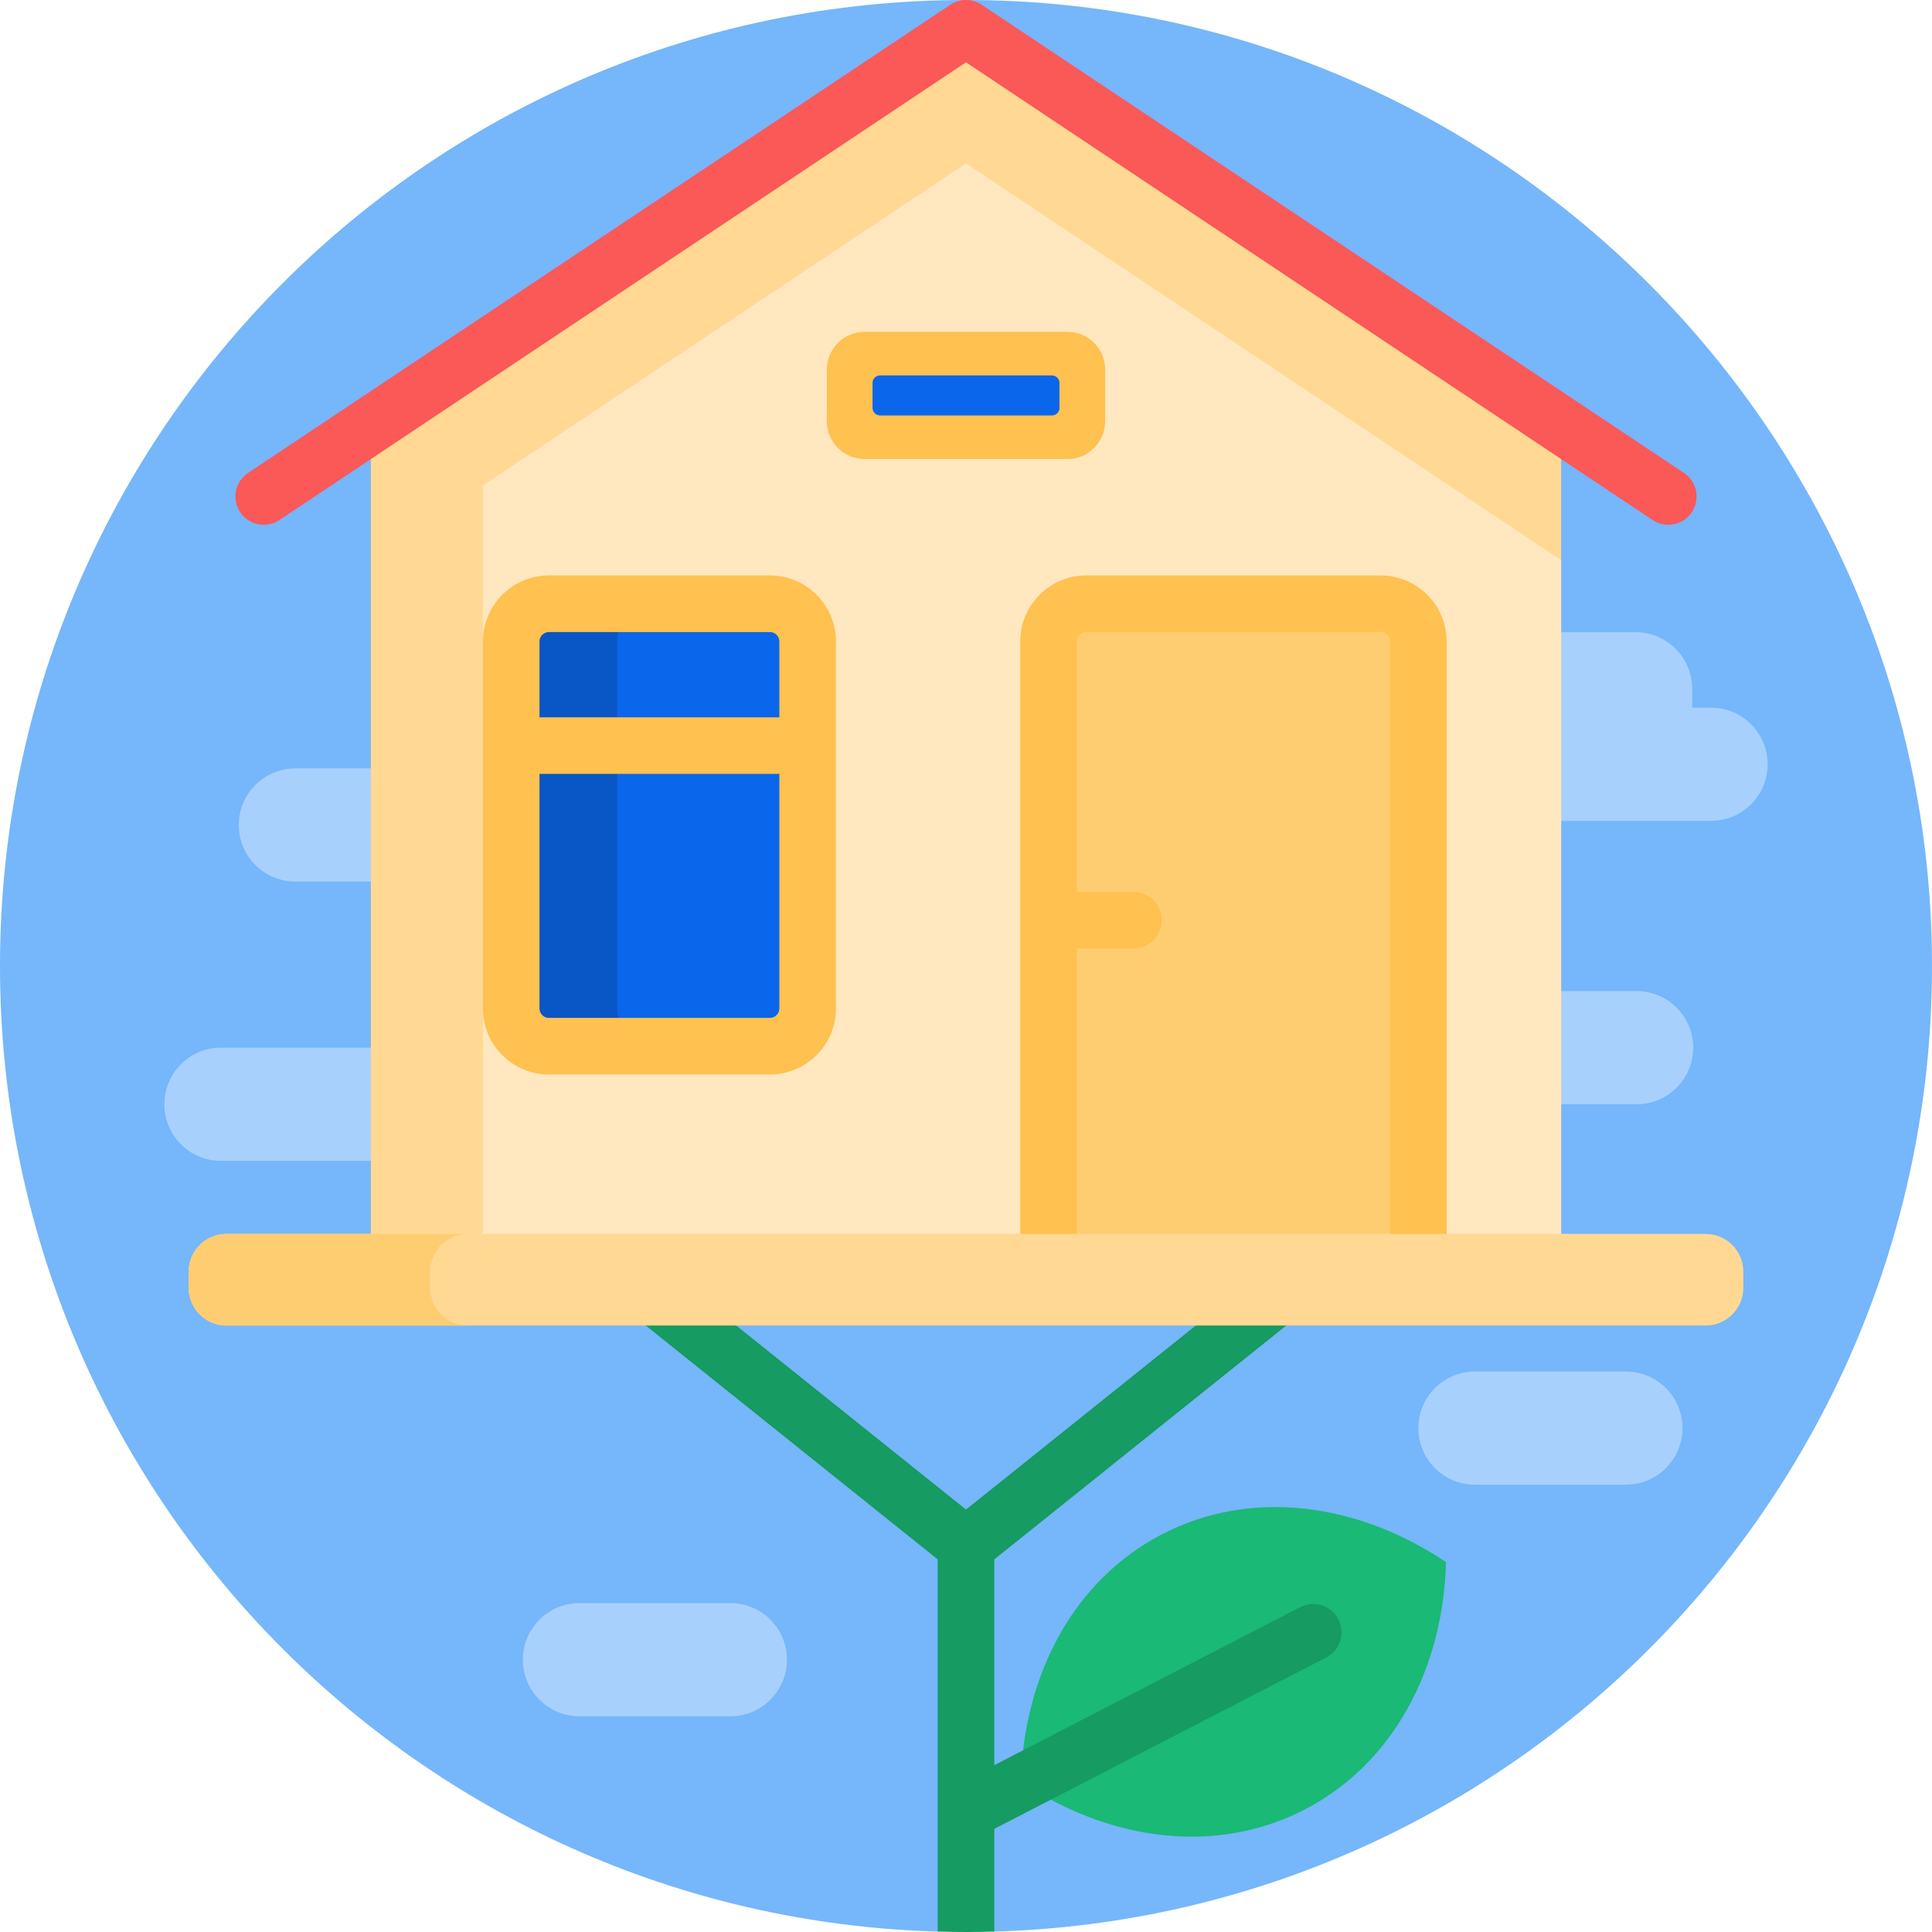 <svg id="Capa_1" enable-background="new 0 0 512 512" height="512" viewBox="0 0 512 512" width="512" xmlns="http://www.w3.org/2000/svg"><g><path d="m511.993 257.88c-.993 138.015-111.2 250.062-248.493 254.012-.178.005-.369-.029-.57-.096-4.451-1.488-9.41-1.488-13.861 0-.201.067-.392.101-.57.096-137.915-3.968-248.499-117.016-248.499-255.892 0-141.385 114.615-256 255.999-256 141.77 0 257.014 116.114 255.994 257.88z" fill="#76b6fa"/><path d="m128.551 307.642h-70c-8.284 0-15-6.716-15-15s6.716-15 15-15h70c8.284 0 15 6.716 15 15s-6.715 15-15 15zm-50.273-74.015h40c8.284 0 15-6.716 15-15s-6.716-15-15-15h-40c-8.284 0-15 6.716-15 15s6.716 15 15 15zm115.279 191.208h-40c-8.284 0-15 6.716-15 15s6.716 15 15 15h40c8.284 0 15-6.716 15-15s-6.716-15-15-15zm237.319-61.369h-40c-8.284 0-15 6.716-15 15s6.716 15 15 15h40c8.284 0 15-6.716 15-15s-6.716-15-15-15zm22.573-175.928h-5v-5c0-8.285-6.716-15-15-15h-30c-8.284 0-15 6.715-15 15v5h-5c-8.284 0-15 6.715-15 15 0 8.284 6.716 15 15 15h70c8.284 0 15-6.716 15-15 0-8.285-6.716-15-15-15zm-19.727 75.104h-40c-8.284 0-15 6.716-15 15s6.716 15 15 15h40c8.284 0 15-6.716 15-15s-6.715-15-15-15z" fill="#a7d0fc"/><path d="m413.722 111.027v238.973h-315.444v-238.973l157.722-105.148z" fill="#ffd993"/><path d="m256 43.322 157.722 105.148v201.53h-285.75v-221.325z" fill="#ffe7c0"/><path d="m448.353 135.734c-1.445 2.168-3.824 3.341-6.247 3.341-1.43 0-2.875-.408-4.153-1.261l-181.953-121.3-181.952 121.301c-3.445 2.299-8.102 1.367-10.4-2.08-2.298-3.446-1.367-8.103 2.08-10.4l186.112-124.075c2.52-1.68 5.801-1.68 8.32 0l186.112 124.074c3.447 2.298 4.378 6.954 2.081 10.4z" fill="#fb5858"/><path d="m365.876 339.276h-78c-5.523 0-10-4.477-10-10v-159.276c0-5.523 4.477-10 10-10h78c5.523 0 10 4.477 10 10v159.276c0 5.523-4.477 10-10 10z" fill="#ffcd71"/><path d="m383.206 413.967c-.748 28.256-13.967 53.451-37.478 65.593-23.512 12.143-51.708 8.337-75.181-7.41.748-28.256 13.967-53.451 37.478-65.593s51.708-8.337 75.181 7.41z" fill="#1ab975"/><path d="m351.459 439.24-87.959 45.427v27.215c-2.492.072-4.991.118-7.5.118s-5.008-.046-7.5-.118v-98.628l-86.991-69.673c-3.233-2.589-3.755-7.31-1.166-10.542 2.59-3.233 7.309-3.755 10.542-1.166l85.115 68.17 85.114-68.17c3.233-2.589 7.953-2.067 10.542 1.166s2.067 7.953-1.166 10.542l-86.99 69.673v54.531l81.076-41.872c3.679-1.9 8.205-.458 10.105 3.222 1.901 3.68.459 8.205-3.222 10.105z" fill="#169b62"/><path d="m135.471 267.255v-97.255c0-5.523 4.477-10 10-10h58.56c5.523 0 10 4.477 10 10v97.255c0 5.523-4.477 10-10 10h-58.56c-5.522 0-10-4.477-10-10z" fill="#0a66ea"/><path d="m173.557 277.255h-28.085c-5.523 0-10-4.477-10-10v-97.255c0-5.523 4.477-10 10-10h28.085c-5.523 0-10 4.477-10 10v97.255c0 5.523 4.477 10 10 10z" fill="#0956c6"/><path d="m365.876 152.5h-78c-9.649 0-17.5 7.851-17.5 17.5v159.276c0 9.649 7.851 17.5 17.5 17.5h78c9.649 0 17.5-7.851 17.5-17.5v-159.276c0-9.65-7.85-17.5-17.5-17.5zm2.5 176.776c0 1.379-1.122 2.5-2.5 2.5h-78c-1.378 0-2.5-1.121-2.5-2.5v-77.92h15c4.142 0 7.5-3.358 7.5-7.5s-3.358-7.5-7.5-7.5h-15v-66.356c0-1.379 1.122-2.5 2.5-2.5h78c1.378 0 2.5 1.121 2.5 2.5zm-164.344-176.776h-58.56c-9.649 0-17.5 7.851-17.5 17.5v97.256c0 9.649 7.851 17.5 17.5 17.5h58.56c9.649 0 17.5-7.851 17.5-17.5v-97.256c0-9.65-7.851-17.5-17.5-17.5zm-58.56 15h58.56c1.378 0 2.5 1.121 2.5 2.5v20.092h-63.56v-20.092c0-1.379 1.121-2.5 2.5-2.5zm58.56 102.255h-58.56c-1.378 0-2.5-1.121-2.5-2.5v-62.164h63.56v62.164c0 1.379-1.122 2.5-2.5 2.5z" fill="#ffc14f"/><path d="m462 337v4.276c0 5.523-4.477 10-10 10h-392c-5.523 0-10-4.477-10-10v-4.276c0-5.523 4.477-10 10-10h392c5.523 0 10 4.477 10 10z" fill="#ffd993"/><path d="m124 351.276h-64c-5.523 0-10-4.477-10-10v-4.276c0-5.523 4.477-10 10-10h64c-5.523 0-10 4.477-10 10v4.276c0 5.522 4.477 10 10 10z" fill="#ffcd71"/><path d="m282.872 121.656h-53.745c-5.523 0-10-4.477-10-10v-13.715c0-5.523 4.477-10 10-10h53.745c5.523 0 10 4.477 10 10v13.715c0 5.523-4.477 10-10 10z" fill="#ffc14f"/><path d="m278.766 110.105h-45.532c-1.105 0-2-.895-2-2v-6.614c0-1.105.895-2 2-2h45.532c1.105 0 2 .895 2 2v6.614c0 1.105-.895 2-2 2z" fill="#0a66ea"/></g></svg>